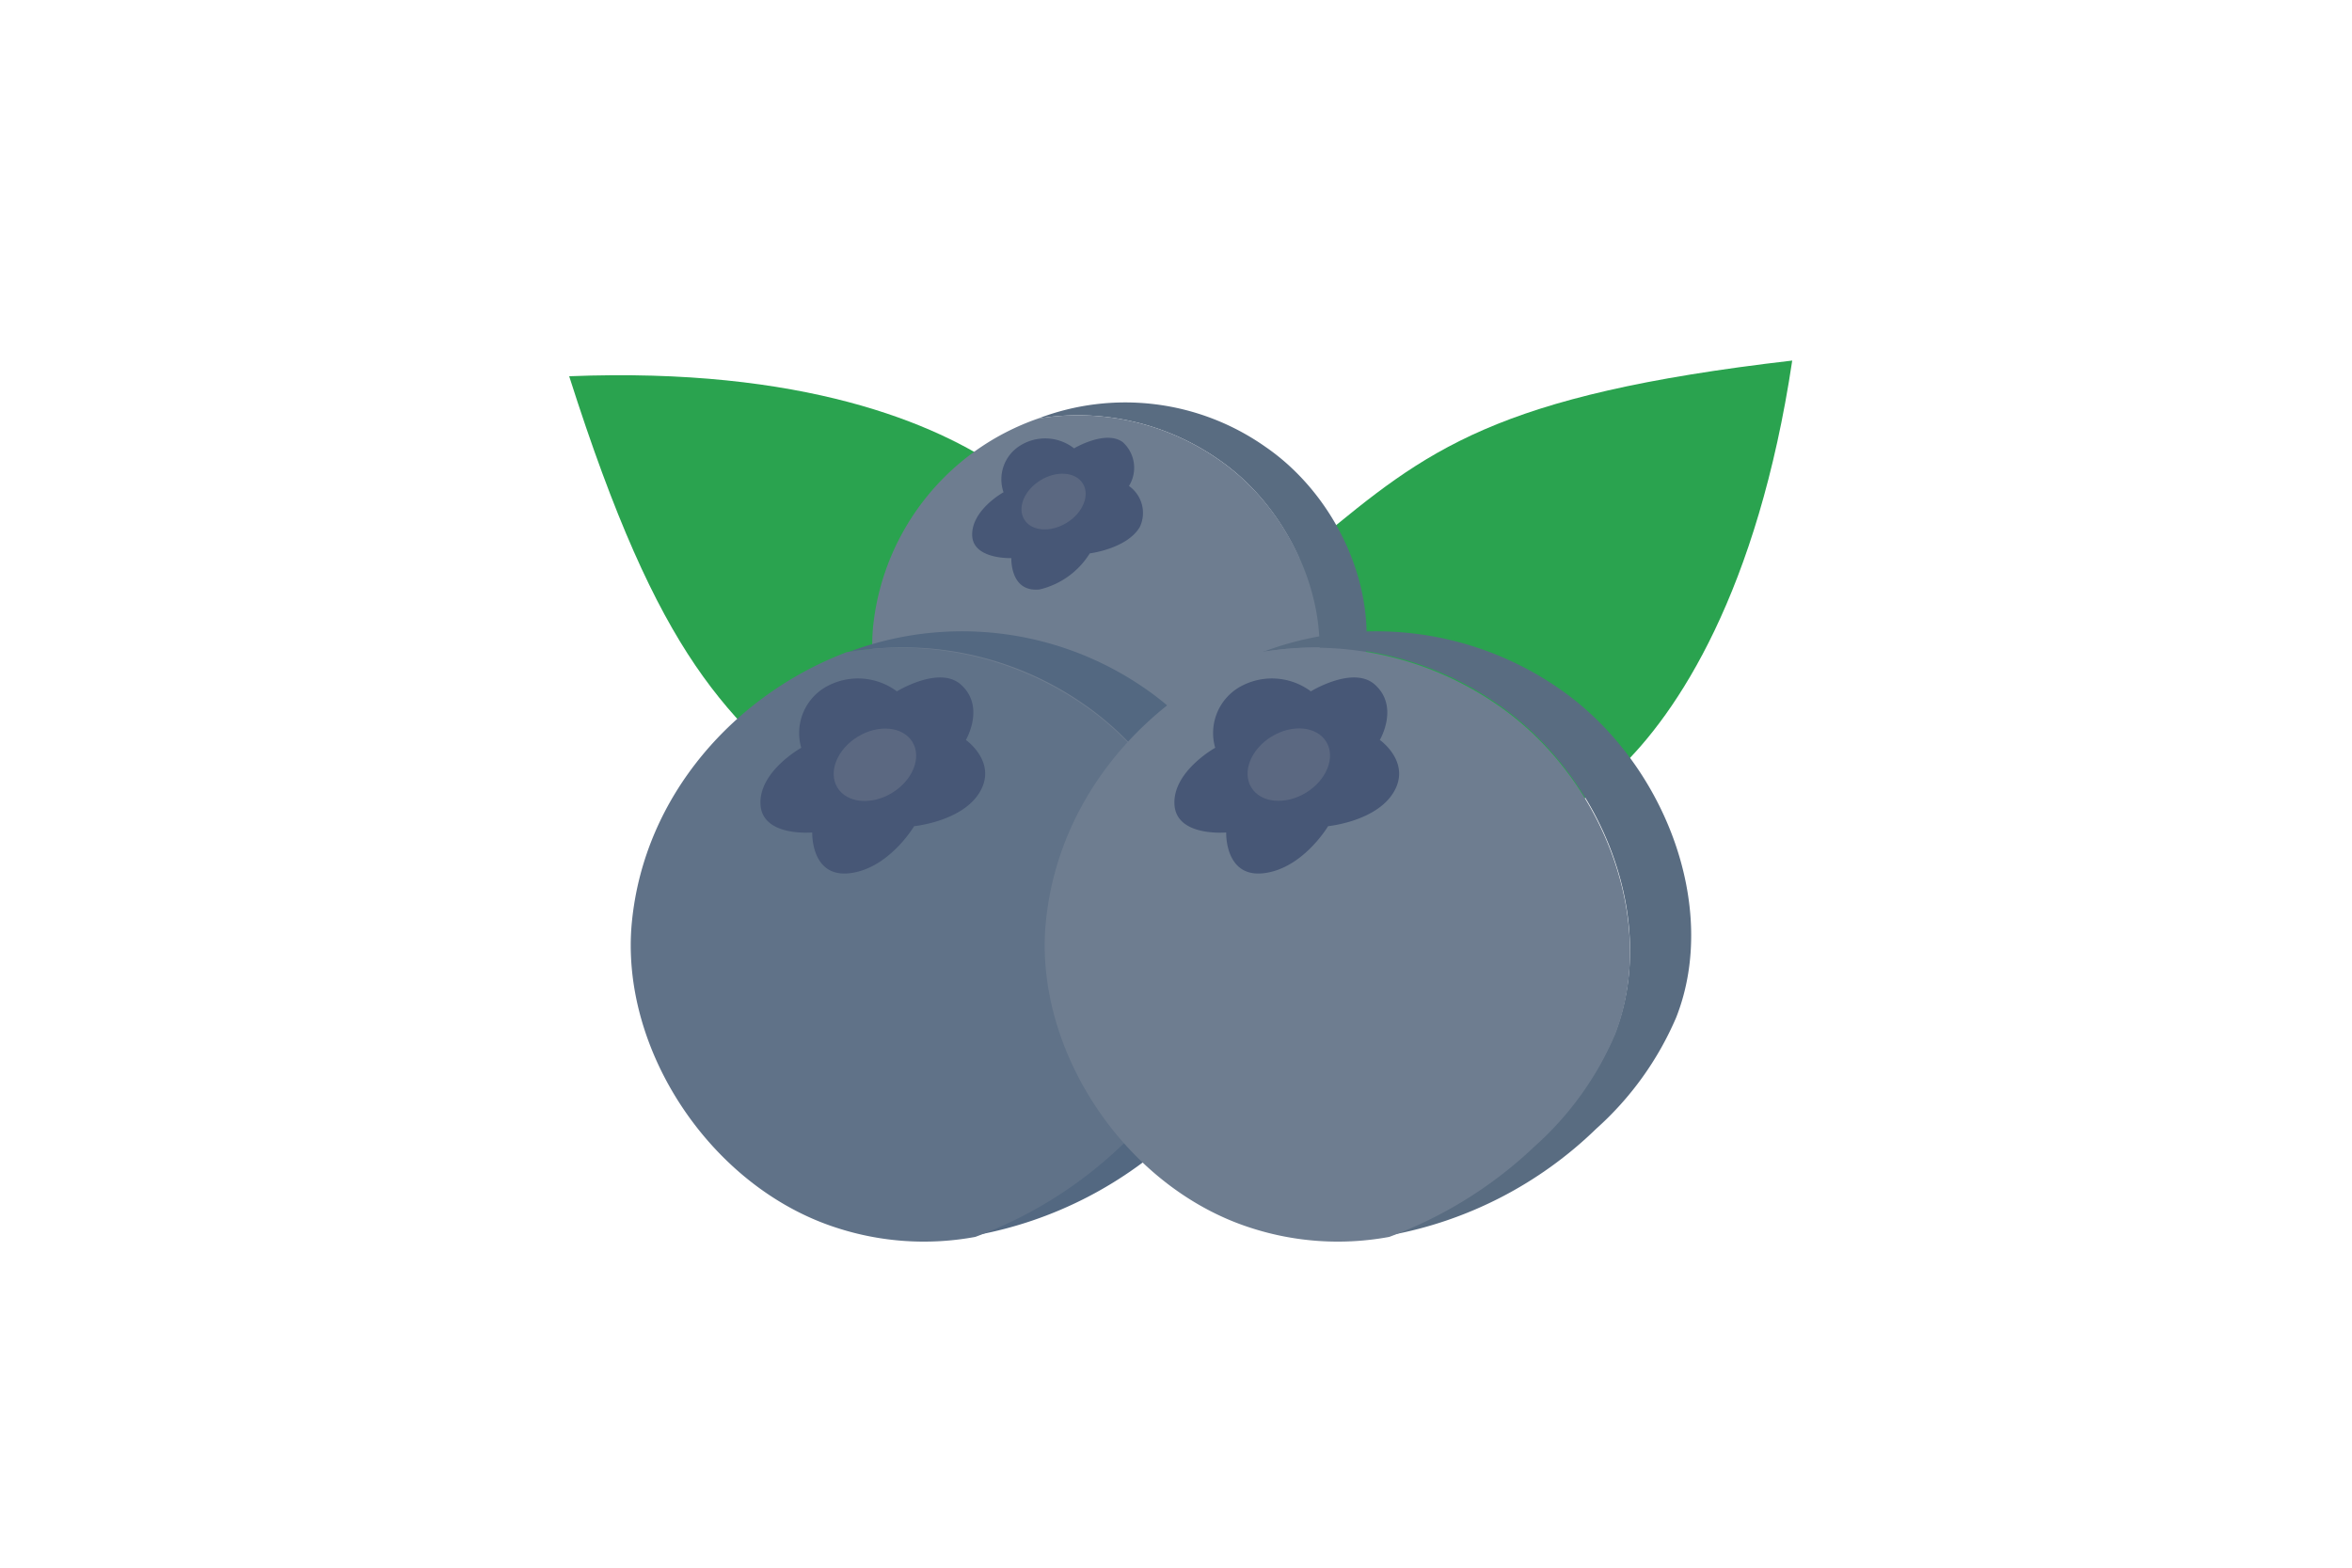 <svg id="Слой_1" data-name="Слой 1" xmlns="http://www.w3.org/2000/svg" width="150" height="100" viewBox="0 0 150 100">
  <defs>
    <style>
      .cls-1 {
        fill: #2aa34f;
      }

      .cls-2 {
        fill: #596c81;
      }

      .cls-3 {
        fill: #6e7d90;
      }

      .cls-4 {
        fill: #475776;
      }

      .cls-5 {
        fill: #5b6881;
      }

      .cls-6 {
        fill: #536881;
      }

      .cls-7 {
        fill: #607288;
      }
    </style>
  </defs>
  <g>
    <path class="cls-1" d="M84,34.5c7-5.8,11.3-9.3,30.3-11.5-2.2,14.7-7.3,22.5-11.1,26.1-8.5,8.2-24,9.7-28.3,9.5C69.6,58.4,79.7,38,84,34.5Z"/>
    <path class="cls-1" d="M53.3,51.6c-7-5.8-11.2-9.4-17-27.6,14.9-.6,23.4,3,27.7,6,9.7,6.8,14,21.8,14.6,26C79.4,61.2,57.6,55.2,53.3,51.6Z"/>
    <path class="cls-2" d="M86.4,44.6A15,15,0,0,1,82.5,50a19.28,19.28,0,0,1-10.1,5.2,21.72,21.72,0,0,0,7.1-4.4,15,15,0,0,0,3.9-5.4c2.1-5.5-.6-12.6-5.7-16.1a15.67,15.67,0,0,0-11.5-2.6,15.53,15.53,0,0,1,14.5,1.8C85.8,32,88.6,39.1,86.4,44.6Z"/>
    <path class="cls-3" d="M83.4,45.4a15,15,0,0,1-3.9,5.4,19.31,19.31,0,0,1-7.1,4.4,13.17,13.17,0,0,1-6.8-.5c-6.1-2-10.6-8.7-9.9-14.9A15.77,15.77,0,0,1,66.2,26.7a15.67,15.67,0,0,1,11.5,2.6C82.8,32.8,85.6,39.9,83.4,45.4Z"/>
    <path class="cls-4" d="M65.1,28.4a3,3,0,0,1,3.4.2s2-1.2,3.1-.4A2.2,2.2,0,0,1,72,31a2.1,2.1,0,0,1,.7,2.6c-.8,1.4-3.2,1.7-3.2,1.7a5.16,5.16,0,0,1-3.2,2.3c-1.9.2-1.8-2-1.8-2s-2.5.1-2.5-1.5,2-2.7,2-2.7A2.53,2.53,0,0,1,65.1,28.4Z"/>
    <ellipse class="cls-5" cx="67.48" cy="32.18" rx="2.2" ry="1.6" transform="matrix(0.85, -0.52, 0.52, 0.85, -6.9, 39.73)"/>
    <path class="cls-6" d="M80.5,64.9A20.16,20.16,0,0,1,75.4,72a25.45,25.45,0,0,1-13.2,6.8A27.45,27.45,0,0,0,71.5,73a20.16,20.16,0,0,0,5.1-7.1c2.8-7.2-.8-16.4-7.5-21a20.17,20.17,0,0,0-15-3.3A20.48,20.48,0,0,1,73,43.9C79.7,48.5,83.3,57.8,80.5,64.9Z"/>
    <path class="cls-7" d="M76.6,66a20.16,20.16,0,0,1-5.1,7.1,27.07,27.07,0,0,1-9.3,5.8,18,18,0,0,1-8.9-.6c-8-2.6-13.8-11.4-13-19.5S46.9,44.3,54,41.6a20.53,20.53,0,0,1,15,3.3C75.8,49.5,79.4,58.8,76.6,66Z"/>
    <path class="cls-4" d="M52.7,43.8a4.16,4.16,0,0,1,4.5.3s2.6-1.6,4-.5c1.7,1.4.4,3.6.4,3.6s2,1.4.9,3.3-4.2,2.2-4.2,2.2-1.6,2.7-4.1,3-2.4-2.6-2.4-2.6-3.2.3-3.3-1.8,2.6-3.6,2.6-3.6A3.39,3.39,0,0,1,52.7,43.8Z"/>
    <ellipse class="cls-5" cx="55.8" cy="48.78" rx="2.8" ry="2.1" transform="translate(-17.22 36.08) rotate(-31.29)"/>
    <path class="cls-2" d="M106.9,64.9a20.16,20.16,0,0,1-5.1,7.1,25.45,25.45,0,0,1-13.2,6.8A27.45,27.45,0,0,0,97.9,73a20.16,20.16,0,0,0,5.1-7.1c2.8-7.2-.8-16.4-7.5-21a20.17,20.17,0,0,0-15-3.3,20.48,20.48,0,0,1,18.9,2.3C106.1,48.5,109.7,57.8,106.9,64.9Z"/>
    <path class="cls-3" d="M103,66a20.16,20.16,0,0,1-5.1,7.1,27.07,27.07,0,0,1-9.3,5.8,18,18,0,0,1-8.9-.6c-8-2.6-13.8-11.4-13-19.5s6.6-14.5,13.7-17.2a20.53,20.53,0,0,1,15,3.3C102.2,49.5,105.8,58.8,103,66Z"/>
    <path class="cls-4" d="M79.1,43.8a4.16,4.16,0,0,1,4.5.3s2.6-1.6,4-.5c1.7,1.4.4,3.6.4,3.6s2,1.4.9,3.3-4.2,2.2-4.2,2.2-1.6,2.7-4.1,3-2.4-2.6-2.4-2.6-3.2.3-3.3-1.8,2.6-3.6,2.6-3.6A3.39,3.39,0,0,1,79.1,43.8Z"/>
    <ellipse class="cls-5" cx="82.2" cy="48.77" rx="2.8" ry="2.1" transform="translate(-13.38 49.79) rotate(-31.29)"/>
  </g>
</svg>
